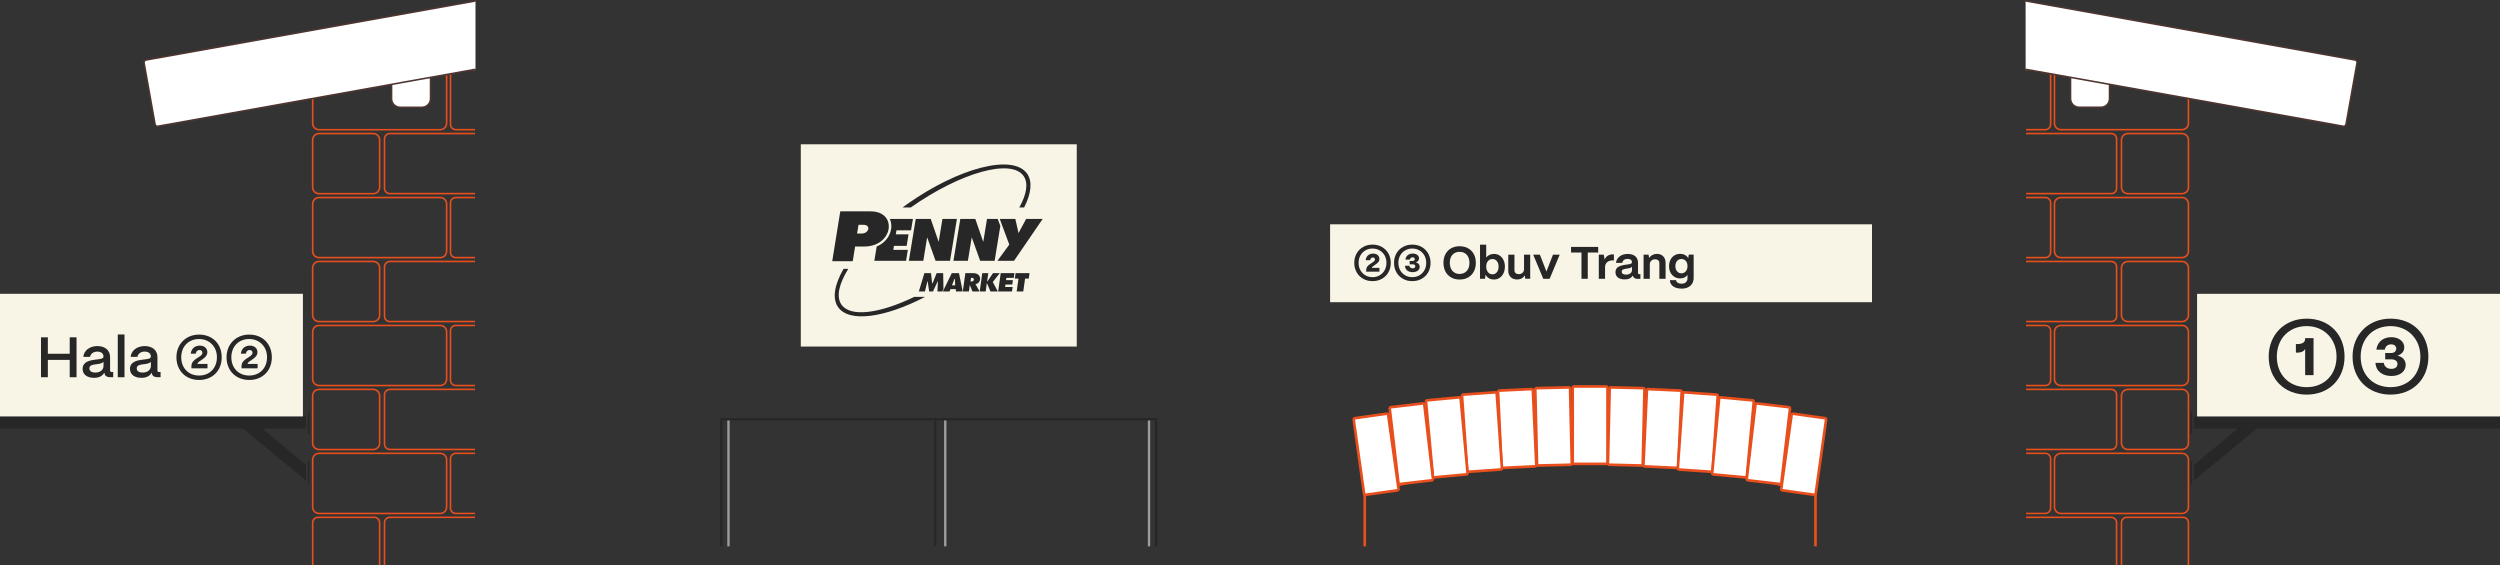 <svg width="1252" height="283" viewBox="0 0 1252 283" fill="none" xmlns="http://www.w3.org/2000/svg">
<rect x="0" y="0" width="1252" height="283" fill="#333333" stroke="none"/>
<g clip-path="url(#clip0_505_3989)">
<path d="M154.169 242.405H154.984V230.886H154.169V242.405Z" fill="#272727"/>
<path d="M154.169 217.542H154.984V206.022H154.169V217.542Z" fill="#272727"/>
<path d="M153.232 208.554H0V214.626H153.232V208.554Z" fill="#272727"/>
<path d="M120.947 213.942L121.775 214.626L153.233 240.629V232.746L131.313 214.626L124.786 209.238L120.947 213.942Z" fill="#272727"/>
<path d="M0.001 208.542L151.697 208.542V147.14L0.001 147.14V208.542Z" fill="#F8F4E6"/>
<path d="M20.527 188.922V168.931H23.959V177.162H34.912V168.931H38.332V188.922H34.912V180.234H23.959V188.922H20.527Z" fill="#272727"/>
<path d="M41.367 184.722C41.391 181.182 44.907 180.438 47.846 180.09C50.125 179.838 51.817 179.742 51.841 178.542C51.817 177.054 50.677 176.082 48.734 176.082C46.79 176.082 45.314 177.174 45.11 178.734H41.715C42.027 175.53 44.883 173.311 48.794 173.311C52.705 173.311 55.128 175.542 55.128 178.77V185.622C55.128 186.054 55.356 186.282 55.872 186.282H56.7V188.91H55.104C53.569 188.91 52.621 188.286 52.369 187.134C52.309 186.99 52.249 186.786 52.225 186.618C51.337 188.25 49.681 189.222 47.114 189.222C43.635 189.222 41.343 187.542 41.379 184.71L41.367 184.722ZM51.841 183.234V181.122C51.265 182.01 49.813 182.214 48.218 182.406C46.334 182.634 44.763 182.898 44.763 184.494C44.763 185.802 45.818 186.582 47.786 186.582C50.101 186.582 51.841 185.274 51.841 183.234Z" fill="#272727"/>
<path d="M58.978 188.922V167.503H62.35V188.922H58.978Z" fill="#272727"/>
<path d="M65.086 184.722C65.11 181.182 68.625 180.438 71.565 180.09C73.844 179.838 75.536 179.742 75.56 178.542C75.536 177.054 74.384 176.082 72.452 176.082C70.521 176.082 69.033 177.174 68.829 178.734H65.434C65.746 175.53 68.601 173.311 72.512 173.311C76.424 173.311 78.847 175.542 78.847 178.77V185.622C78.847 186.054 79.075 186.282 79.591 186.282H80.419V188.91H78.823C77.275 188.91 76.34 188.286 76.088 187.134C76.028 186.99 75.98 186.786 75.944 186.618C75.056 188.25 73.4 189.222 70.833 189.222C67.353 189.222 65.074 187.542 65.098 184.71L65.086 184.722ZM75.56 183.234V181.122C74.984 182.01 73.532 182.214 71.936 182.406C70.053 182.634 68.481 182.898 68.481 184.494C68.481 185.802 69.537 186.582 71.505 186.582C73.82 186.582 75.56 185.274 75.56 183.234Z" fill="#272727"/>
<path d="M88.35 178.926C88.35 172.446 93.005 167.562 99.711 167.562C106.418 167.562 111.037 172.218 111.037 178.926C111.037 185.634 106.382 190.29 99.711 190.29C93.041 190.29 88.35 185.61 88.35 178.926ZM108.637 178.926C108.637 173.694 104.954 169.782 99.699 169.782C94.444 169.782 90.761 173.526 90.761 178.926C90.761 184.326 94.408 188.07 99.699 188.07C104.99 188.07 108.637 184.326 108.637 178.926ZM95.848 184.47V183.438C95.848 179.382 101.355 179.034 101.355 176.634C101.355 175.89 100.815 175.29 99.927 175.29C98.787 175.29 98.164 176.094 98.044 177.114H95.536C95.788 174.63 97.54 173.082 100.071 173.082C102.327 173.082 103.838 174.45 103.838 176.394C103.838 179.682 98.895 180.654 98.895 182.25H103.922V184.446H95.848V184.47Z" fill="#272727"/>
<path d="M113.447 178.926C113.447 172.446 118.102 167.562 124.809 167.562C131.516 167.562 136.135 172.218 136.135 178.926C136.135 185.634 131.48 190.29 124.809 190.29C118.138 190.29 113.447 185.61 113.447 178.926ZM133.735 178.926C133.735 173.694 130.052 169.782 124.797 169.782C119.542 169.782 115.859 173.526 115.859 178.926C115.859 184.326 119.506 188.07 124.797 188.07C130.088 188.07 133.735 184.326 133.735 178.926ZM120.946 184.47V183.438C120.946 179.382 126.453 179.034 126.453 176.634C126.453 175.89 125.913 175.29 125.025 175.29C123.885 175.29 123.249 176.094 123.141 177.114H120.634C120.886 174.63 122.637 173.082 125.169 173.082C127.424 173.082 128.936 174.45 128.936 176.394C128.936 179.682 123.993 180.654 123.993 182.25H129.02V184.446H120.946V184.47Z" fill="#272727"/>
<path d="M237.899 66.886H195.236C193.76 66.886 192.561 68.086 192.561 69.562V94.293C192.561 95.781 193.76 96.969 195.236 96.969H237.899" stroke="#E94F1D" stroke-width="0.8" stroke-miterlimit="10"/>
<path d="M159.772 96.981H186.91C188.679 96.981 190.113 95.547 190.113 93.778V70.09C190.113 68.321 188.679 66.886 186.91 66.886H159.772C158.002 66.886 156.568 68.321 156.568 70.09V93.778C156.568 95.547 158.002 96.981 159.772 96.981Z" stroke="#E94F1D" stroke-width="0.8" stroke-miterlimit="10"/>
<path d="M237.899 130.952H195.236C193.76 130.952 192.561 132.152 192.561 133.628V158.359C192.561 159.847 193.76 161.035 195.236 161.035H237.899" stroke="#E94F1D" stroke-width="0.8" stroke-miterlimit="10"/>
<path d="M159.772 161.047H186.91C188.679 161.047 190.113 159.612 190.113 157.843V134.156C190.113 132.386 188.679 130.952 186.91 130.952H159.772C158.002 130.952 156.568 132.386 156.568 134.156V157.843C156.568 159.612 158.002 161.047 159.772 161.047Z" stroke="#E94F1D" stroke-width="0.8" stroke-miterlimit="10"/>
<path d="M159.783 64.954L220.455 64.954C222.224 64.954 223.658 63.52 223.658 61.75V38.063C223.658 36.293 222.224 34.859 220.455 34.859L159.783 34.859C158.014 34.859 156.58 36.293 156.58 38.063V61.75C156.58 63.52 158.014 64.954 159.783 64.954Z" stroke="#E94F1D" stroke-width="0.8" stroke-miterlimit="10"/>
<path d="M237.923 34.847H228.277C226.789 34.847 225.602 36.047 225.602 37.523V62.266C225.602 63.742 226.801 64.942 228.277 64.942H237.923" stroke="#E94F1D" stroke-width="0.8" stroke-miterlimit="10"/>
<path d="M159.783 129.021H220.455C222.224 129.021 223.658 127.586 223.658 125.817V102.129C223.658 100.36 222.224 98.925 220.455 98.925H159.783C158.014 98.925 156.58 100.36 156.58 102.129V125.817C156.58 127.586 158.014 129.021 159.783 129.021Z" stroke="#E94F1D" stroke-width="0.8" stroke-miterlimit="10"/>
<path d="M237.923 98.913H228.277C226.789 98.913 225.602 100.113 225.602 101.589V126.332C225.602 127.808 226.801 129.008 228.277 129.008H237.923" stroke="#E94F1D" stroke-width="0.8" stroke-miterlimit="10"/>
<path d="M159.783 193.074H220.455C222.224 193.074 223.658 191.64 223.658 189.87V166.183C223.658 164.414 222.224 162.979 220.455 162.979H159.783C158.014 162.979 156.58 164.414 156.58 166.183V189.87C156.58 191.64 158.014 193.074 159.783 193.074Z" stroke="#E94F1D" stroke-width="0.8" stroke-miterlimit="10"/>
<path d="M237.923 162.979H228.277C226.789 162.979 225.602 164.179 225.602 165.655V190.399C225.602 191.875 226.801 193.075 228.277 193.075H237.923" stroke="#E94F1D" stroke-width="0.8" stroke-miterlimit="10"/>
<path d="M159.783 257.141H220.455C222.224 257.141 223.658 255.706 223.658 253.937V230.249C223.658 228.48 222.224 227.045 220.455 227.045H159.783C158.014 227.045 156.58 228.48 156.58 230.249V253.937C156.58 255.706 158.014 257.141 159.783 257.141Z" stroke="#E94F1D" stroke-width="0.8" stroke-miterlimit="10"/>
<path d="M237.923 227.033H228.277C226.789 227.033 225.602 228.233 225.602 229.709V254.452C225.602 255.928 226.801 257.128 228.277 257.128H237.923" stroke="#E94F1D" stroke-width="0.8" stroke-miterlimit="10"/>
<path d="M237.899 195.006H195.236C193.76 195.006 192.561 196.206 192.561 197.682V222.413C192.561 223.901 193.76 225.089 195.236 225.089H237.899" stroke="#E94F1D" stroke-width="0.8" stroke-miterlimit="10"/>
<path d="M159.772 225.113H186.91C188.679 225.113 190.113 223.679 190.113 221.909V198.222C190.113 196.453 188.679 195.018 186.91 195.018H159.772C158.002 195.018 156.568 196.453 156.568 198.222V221.909C156.568 223.679 158.002 225.113 159.772 225.113Z" stroke="#E94F1D" stroke-width="0.8" stroke-miterlimit="10"/>
<path d="M192.561 283V261.748C192.561 260.272 193.76 259.072 195.236 259.072H237.899" stroke="#E94F1D" stroke-width="0.8" stroke-miterlimit="10"/>
<path d="M190.113 283V261.748C190.113 260.272 188.913 259.072 187.438 259.072H159.256C157.78 259.072 156.58 260.272 156.58 261.748V283" stroke="#E94F1D" stroke-width="0.8" stroke-miterlimit="10"/>
<path d="M200.394 53.734H211.312C213.691 53.734 215.619 51.806 215.619 49.426V39.359C215.619 36.98 213.691 35.051 211.312 35.051H200.394C198.016 35.051 196.087 36.98 196.087 39.359V49.426C196.087 51.806 198.016 53.734 200.394 53.734Z" fill="white" stroke="#4F3530" stroke-width="0.8" stroke-miterlimit="10"/>
<path d="M238.127 0.468L73.113 30.047C72.466 30.167 72.034 30.791 72.141 31.439L77.66 62.254C77.78 62.902 78.404 63.334 79.052 63.226L238.127 34.703" fill="white"/>
<path d="M238.127 0.468L73.113 30.047C72.466 30.167 72.034 30.791 72.141 31.439L77.66 62.254C77.78 62.902 78.404 63.334 79.052 63.226L238.127 34.703" stroke="#4F3530" stroke-width="0.8" stroke-miterlimit="10"/>
<path d="M1097.82 230.873H1097V242.393H1097.82V230.873Z" fill="#272727"/>
<path d="M1097.82 206.01H1097V217.529H1097.82V206.01Z" fill="#272727"/>
<path d="M1251.99 208.554H1098.76V214.626H1251.99V208.554Z" fill="#272727"/>
<path d="M1131.05 213.942L1130.21 214.626L1098.76 240.629V232.746L1120.69 214.626L1127.21 209.238L1131.05 213.942Z" fill="#272727"/>
<path d="M1014.65 66.886H1057.32C1058.79 66.886 1059.99 68.086 1059.99 69.562V94.293C1059.99 95.781 1058.79 96.969 1057.32 96.969H1014.65" stroke="#E94F1B" stroke-width="0.8" stroke-miterlimit="10"/>
<path d="M1092.77 66.886H1065.63C1063.86 66.886 1062.43 68.32 1062.43 70.09V93.777C1062.43 95.546 1063.86 96.981 1065.63 96.981H1092.77C1094.54 96.981 1095.97 95.546 1095.97 93.777V70.09C1095.97 68.32 1094.54 66.886 1092.77 66.886Z" stroke="#E94F1B" stroke-width="0.8" stroke-miterlimit="10"/>
<path d="M1014.65 130.952H1057.32C1058.79 130.952 1059.99 132.152 1059.99 133.628V158.359C1059.99 159.847 1058.79 161.035 1057.32 161.035H1014.65" stroke="#E94F1B" stroke-width="0.8" stroke-miterlimit="10"/>
<path d="M1092.77 130.952H1065.63C1063.86 130.952 1062.43 132.387 1062.43 134.156V157.843C1062.43 159.613 1063.86 161.047 1065.63 161.047H1092.77C1094.54 161.047 1095.97 159.613 1095.97 157.843V134.156C1095.97 132.387 1094.54 130.952 1092.77 130.952Z" stroke="#E94F1B" stroke-width="0.8" stroke-miterlimit="10"/>
<path d="M1092.76 34.847H1032.09C1030.32 34.847 1028.88 36.281 1028.88 38.051V61.738C1028.88 63.507 1030.32 64.942 1032.09 64.942H1092.76C1094.53 64.942 1095.96 63.507 1095.96 61.738V38.051C1095.96 36.281 1094.53 34.847 1092.76 34.847Z" stroke="#E94F1B" stroke-width="0.8" stroke-miterlimit="10"/>
<path d="M1014.63 34.847H1024.27C1025.76 34.847 1026.95 36.047 1026.95 37.523V62.266C1026.95 63.742 1025.75 64.942 1024.27 64.942H1014.63" stroke="#E94F1B" stroke-width="0.8" stroke-miterlimit="10"/>
<path d="M1092.76 98.913H1032.09C1030.32 98.913 1028.88 100.348 1028.88 102.117V125.804C1028.88 127.574 1030.32 129.008 1032.09 129.008H1092.76C1094.53 129.008 1095.96 127.574 1095.96 125.804V102.117C1095.96 100.348 1094.53 98.913 1092.76 98.913Z" stroke="#E94F1B" stroke-width="0.8" stroke-miterlimit="10"/>
<path d="M1014.63 98.913H1024.27C1025.76 98.913 1026.95 100.113 1026.95 101.589V126.332C1026.95 127.808 1025.75 129.008 1024.27 129.008H1014.63" stroke="#E94F1B" stroke-width="0.8" stroke-miterlimit="10"/>
<path d="M1092.76 162.979H1032.09C1030.32 162.979 1028.88 164.414 1028.88 166.183V189.871C1028.88 191.64 1030.32 193.075 1032.09 193.075H1092.76C1094.53 193.075 1095.96 191.64 1095.96 189.871V166.183C1095.96 164.414 1094.53 162.979 1092.76 162.979Z" stroke="#E94F1B" stroke-width="0.8" stroke-miterlimit="10"/>
<path d="M1014.63 162.979H1024.27C1025.76 162.979 1026.95 164.179 1026.95 165.655V190.399C1026.95 191.875 1025.75 193.075 1024.27 193.075H1014.63" stroke="#E94F1B" stroke-width="0.8" stroke-miterlimit="10"/>
<path d="M1092.76 227.045H1032.09C1030.32 227.045 1028.88 228.479 1028.88 230.249V253.936C1028.88 255.706 1030.32 257.14 1032.09 257.14H1092.76C1094.53 257.14 1095.96 255.706 1095.96 253.936V230.249C1095.96 228.479 1094.53 227.045 1092.76 227.045Z" stroke="#E94F1B" stroke-width="0.8" stroke-miterlimit="10"/>
<path d="M1014.63 227.033H1024.27C1025.76 227.033 1026.95 228.233 1026.95 229.709V254.452C1026.95 255.928 1025.75 257.128 1024.27 257.128H1014.63" stroke="#E94F1B" stroke-width="0.8" stroke-miterlimit="10"/>
<path d="M1014.65 195.006H1057.32C1058.79 195.006 1059.99 196.206 1059.99 197.682V222.413C1059.99 223.901 1058.79 225.089 1057.32 225.089H1014.65" stroke="#E94F1B" stroke-width="0.8" stroke-miterlimit="10"/>
<path d="M1092.77 195.006H1065.63C1063.86 195.006 1062.43 196.44 1062.43 198.21V221.897C1062.43 223.667 1063.86 225.101 1065.63 225.101H1092.77C1094.54 225.101 1095.97 223.667 1095.97 221.897V198.21C1095.97 196.44 1094.54 195.006 1092.77 195.006Z" stroke="#E94F1B" stroke-width="0.8" stroke-miterlimit="10"/>
<path d="M1014.64 259.072H1057.31C1058.78 259.072 1059.98 260.272 1059.98 261.748V283" stroke="#E94F1B" stroke-width="0.8" stroke-miterlimit="10"/>
<path d="M1062.43 283V261.748C1062.43 260.272 1063.63 259.072 1065.1 259.072H1093.29C1094.76 259.072 1095.96 260.272 1095.96 261.748V283" stroke="#E94F1B" stroke-width="0.8" stroke-miterlimit="10"/>
<path d="M1052.15 35.039H1041.23C1038.85 35.039 1036.92 36.968 1036.92 39.347V49.415C1036.92 51.794 1038.85 53.722 1041.23 53.722H1052.15C1054.53 53.722 1056.45 51.794 1056.45 49.415V39.347C1056.45 36.968 1054.53 35.039 1052.15 35.039Z" fill="white" stroke="#4F3530" stroke-width="0.8" stroke-miterlimit="10"/>
<path d="M1014.43 0.468L1179.44 30.047C1180.09 30.167 1180.52 30.791 1180.41 31.439L1174.89 62.254C1174.77 62.902 1174.15 63.334 1173.5 63.226L1014.44 34.715" fill="white"/>
<path d="M1014.43 0.468L1179.44 30.047C1180.09 30.167 1180.52 30.791 1180.41 31.439L1174.89 62.254C1174.77 62.902 1174.15 63.334 1173.5 63.226L1014.44 34.715" stroke="#4F3530" stroke-width="0.8" stroke-miterlimit="10"/>
<path d="M1252 147.151H1100.3V208.554H1252V147.151Z" fill="#F8F4E6"/>
<path d="M1136.16 178.602C1136.16 167.755 1143.95 159.583 1155.18 159.583C1166.41 159.583 1174.15 167.371 1174.15 178.602C1174.15 189.834 1166.36 197.622 1155.18 197.622C1144 197.622 1136.16 189.786 1136.16 178.602ZM1170.14 178.602C1170.14 169.855 1163.97 163.315 1155.19 163.315C1146.41 163.315 1140.23 169.579 1140.23 178.602C1140.23 187.626 1146.35 193.89 1155.19 193.89C1164.03 193.89 1170.14 187.626 1170.14 178.602ZM1154.42 187.878V174.739C1153.66 176.215 1152.04 176.599 1150.5 176.599H1149.78V172.303H1150.5C1152.98 172.303 1154.42 171.487 1154.42 169.627V169.339H1158.62V187.878H1154.42Z" fill="#272727"/>
<path d="M1178.16 178.602C1178.16 167.755 1185.94 159.583 1197.17 159.583C1208.4 159.583 1216.14 167.371 1216.14 178.602C1216.14 189.834 1208.35 197.622 1197.17 197.622C1185.99 197.622 1178.16 189.786 1178.16 178.602ZM1212.13 178.602C1212.13 169.855 1205.97 163.315 1197.18 163.315C1188.4 163.315 1182.22 169.579 1182.22 178.602C1182.22 187.626 1188.34 193.89 1197.18 193.89C1206.03 193.89 1212.13 187.626 1212.13 178.602ZM1189.63 181.71H1193.82C1194.02 183.57 1195.44 184.722 1197.65 184.722C1199.46 184.722 1200.66 183.81 1200.66 182.238C1200.66 180.846 1199.46 179.946 1197.51 179.946H1194.5V176.791H1197.46C1199.13 176.791 1200.04 175.831 1200.04 174.595C1200.04 173.539 1199.32 172.447 1197.46 172.447C1195.79 172.447 1194.5 173.503 1194.3 175.123H1190.06C1190.68 170.779 1193.93 168.859 1197.6 168.859C1201.28 168.859 1204.06 170.959 1204.06 173.971C1204.06 175.927 1202.76 177.462 1200.62 178.122C1203.34 178.698 1204.77 180.462 1204.77 182.754C1204.77 186.054 1201.85 188.298 1197.56 188.298C1193.26 188.298 1189.87 186.006 1189.63 181.698V181.71Z" fill="#272727"/>
<path d="M683.463 273.617V247.77C756.588 224.706 835.507 224.718 909.184 247.77V273.617" stroke="#E94F1D" stroke-width="1.34" stroke-miterlimit="10"/>
<path d="M804.398 193.543H788.261C787.903 193.543 787.613 193.833 787.613 194.191V231.642C787.613 232 787.903 232.29 788.261 232.29H804.398C804.756 232.29 805.046 232 805.046 231.642V194.191C805.046 193.833 804.756 193.543 804.398 193.543Z" fill="white" stroke="#E94F1D" stroke-width="1.34" stroke-miterlimit="10"/>
<path d="M822.921 194.381L806.788 194.006C806.431 193.998 806.134 194.281 806.126 194.639L805.256 232.08C805.248 232.438 805.531 232.734 805.889 232.743L822.021 233.117C822.379 233.126 822.676 232.842 822.684 232.485L823.553 195.044C823.562 194.686 823.278 194.389 822.921 194.381Z" fill="white" stroke="#E94F1D" stroke-width="1.34" stroke-miterlimit="10"/>
<path d="M841.561 195.611L825.442 194.862C825.085 194.845 824.781 195.122 824.765 195.479L823.027 232.89C823.01 233.247 823.287 233.551 823.644 233.567L839.763 234.316C840.121 234.333 840.424 234.057 840.441 233.699L842.178 196.288C842.195 195.931 841.919 195.628 841.561 195.611Z" fill="white" stroke="#E94F1D" stroke-width="1.34" stroke-miterlimit="10"/>
<path d="M859.65 197.613L843.553 196.49C843.196 196.466 842.886 196.735 842.861 197.092L840.256 234.452C840.231 234.809 840.5 235.119 840.857 235.143L856.954 236.266C857.311 236.291 857.621 236.022 857.646 235.665L860.251 198.305C860.276 197.948 860.007 197.638 859.65 197.613Z" fill="white" stroke="#E94F1D" stroke-width="1.34" stroke-miterlimit="10"/>
<path d="M877.712 200.5L861.645 199.003C861.289 198.97 860.973 199.232 860.94 199.589L857.468 236.878C857.435 237.234 857.697 237.55 858.053 237.583L874.12 239.08C874.477 239.113 874.792 238.851 874.825 238.495L878.297 201.205C878.33 200.849 878.068 200.533 877.712 200.5Z" fill="white" stroke="#E94F1D" stroke-width="1.34" stroke-miterlimit="10"/>
<path d="M895.869 203.915L879.841 202.046C879.485 202.004 879.164 202.259 879.122 202.614L874.786 239.813C874.745 240.169 874.999 240.491 875.355 240.532L891.383 242.401C891.738 242.442 892.06 242.188 892.101 241.832L896.437 204.633C896.479 204.278 896.224 203.956 895.869 203.915Z" fill="white" stroke="#E94F1D" stroke-width="1.34" stroke-miterlimit="10"/>
<path d="M913.954 209.424L897.974 207.184C897.619 207.134 897.292 207.381 897.242 207.735L892.044 244.824C891.994 245.178 892.241 245.506 892.595 245.555L908.576 247.796C908.93 247.846 909.258 247.599 909.307 247.244L914.506 210.156C914.555 209.802 914.308 209.474 913.954 209.424Z" fill="white" stroke="#E94F1D" stroke-width="1.34" stroke-miterlimit="10"/>
<path d="M770.398 233.119L786.53 232.745C786.888 232.736 787.171 232.439 787.163 232.082L786.294 194.641C786.285 194.283 785.989 194 785.631 194.008L769.498 194.383C769.141 194.391 768.858 194.688 768.866 195.046L769.735 232.486C769.743 232.844 770.04 233.127 770.398 233.119Z" fill="white" stroke="#E94F1D" stroke-width="1.34" stroke-miterlimit="10"/>
<path d="M752.652 234.304L768.771 233.555C769.128 233.539 769.405 233.236 769.388 232.878L767.65 195.468C767.634 195.11 767.33 194.834 766.973 194.85L750.854 195.599C750.496 195.616 750.22 195.919 750.237 196.277L751.974 233.687C751.991 234.045 752.294 234.321 752.652 234.304Z" fill="white" stroke="#E94F1D" stroke-width="1.34" stroke-miterlimit="10"/>
<path d="M735.475 236.261L751.572 235.138C751.929 235.113 752.199 234.803 752.174 234.446L749.568 197.086C749.543 196.729 749.234 196.46 748.877 196.485L732.779 197.608C732.422 197.633 732.153 197.942 732.178 198.299L734.784 235.66C734.808 236.017 735.118 236.286 735.475 236.261Z" fill="white" stroke="#E94F1D" stroke-width="1.34" stroke-miterlimit="10"/>
<path d="M718.307 239.061L734.374 237.565C734.731 237.532 734.993 237.216 734.959 236.86L731.488 199.57C731.455 199.214 731.139 198.952 730.783 198.985L714.715 200.481C714.359 200.515 714.097 200.83 714.13 201.187L717.602 238.476C717.635 238.833 717.951 239.095 718.307 239.061Z" fill="white" stroke="#E94F1D" stroke-width="1.34" stroke-miterlimit="10"/>
<path d="M701.041 242.406L717.069 240.537C717.425 240.496 717.679 240.174 717.638 239.818L713.302 202.619C713.26 202.264 712.939 202.009 712.583 202.051L696.555 203.92C696.2 203.961 695.945 204.283 695.987 204.638L700.323 241.837C700.364 242.193 700.686 242.447 701.041 242.406Z" fill="white" stroke="#E94F1D" stroke-width="1.34" stroke-miterlimit="10"/>
<path d="M683.858 247.8L699.839 245.56C700.193 245.51 700.44 245.182 700.391 244.828L695.192 207.74C695.143 207.385 694.815 207.138 694.461 207.188L678.48 209.429C678.126 209.478 677.879 209.806 677.929 210.16L683.127 247.249C683.177 247.603 683.504 247.85 683.858 247.8Z" fill="white" stroke="#E94F1D" stroke-width="1.34" stroke-miterlimit="10"/>
<path d="M937.497 112.329H666.113V151.34H937.497V112.329Z" fill="#F8F4E6"/>
<path d="M682.682 139.616C681.29 138.836 680.198 137.756 679.406 136.364C678.615 134.973 678.219 133.401 678.219 131.637C678.219 129.873 678.603 128.349 679.383 126.957C680.162 125.565 681.242 124.473 682.634 123.693C684.026 122.901 685.597 122.505 687.361 122.505C689.124 122.505 690.648 122.889 692.04 123.669C693.432 124.449 694.523 125.529 695.315 126.921C696.107 128.313 696.503 129.885 696.503 131.649C696.503 133.413 696.119 134.937 695.339 136.328C694.559 137.72 693.48 138.812 692.088 139.604C690.696 140.396 689.124 140.792 687.361 140.792C685.597 140.792 684.074 140.408 682.682 139.628V139.616ZM690.912 137.888C691.98 137.276 692.808 136.436 693.42 135.345C694.031 134.253 694.331 133.029 694.331 131.637C694.331 130.245 694.031 129.069 693.444 127.977C692.856 126.897 692.028 126.033 690.96 125.409C689.892 124.785 688.693 124.473 687.361 124.473C686.029 124.473 684.865 124.773 683.81 125.385C682.742 125.997 681.914 126.837 681.302 127.929C680.69 129.021 680.39 130.245 680.39 131.637C680.39 133.029 680.69 134.205 681.278 135.297C681.866 136.388 682.694 137.24 683.762 137.864C684.829 138.488 686.029 138.8 687.361 138.8C688.693 138.8 689.856 138.5 690.912 137.888ZM684.194 135.249C684.194 134.685 684.314 134.193 684.565 133.773C684.817 133.353 685.117 133.005 685.477 132.717C685.837 132.429 686.293 132.105 686.857 131.757C687.469 131.373 687.901 131.061 688.177 130.797C688.453 130.533 688.585 130.245 688.585 129.909C688.585 129.621 688.489 129.393 688.297 129.213C688.105 129.033 687.865 128.949 687.553 128.949C687.145 128.949 686.821 129.081 686.581 129.333C686.341 129.597 686.209 129.921 686.185 130.317H683.93C684.05 129.285 684.445 128.469 685.105 127.881C685.765 127.293 686.617 126.993 687.673 126.993C688.597 126.993 689.352 127.245 689.928 127.737C690.504 128.229 690.792 128.877 690.792 129.669C690.792 130.353 690.576 130.929 690.132 131.397C689.688 131.865 689.077 132.357 688.285 132.873C687.817 133.209 687.481 133.449 687.301 133.617C687.121 133.773 687.025 133.953 687.025 134.133H690.804V136.065H684.17V135.249H684.194Z" fill="#272727"/>
<path d="M702.598 139.616C701.206 138.836 700.114 137.756 699.323 136.364C698.531 134.973 698.135 133.401 698.135 131.637C698.135 129.873 698.519 128.349 699.298 126.957C700.078 125.565 701.158 124.473 702.55 123.693C703.942 122.901 705.513 122.505 707.277 122.505C709.04 122.505 710.564 122.889 711.956 123.669C713.348 124.449 714.439 125.529 715.231 126.921C716.023 128.313 716.419 129.885 716.419 131.649C716.419 133.413 716.035 134.937 715.255 136.328C714.475 137.72 713.396 138.812 712.004 139.604C710.612 140.396 709.04 140.792 707.277 140.792C705.513 140.792 703.99 140.408 702.598 139.628V139.616ZM710.828 137.888C711.896 137.276 712.724 136.436 713.336 135.345C713.947 134.253 714.247 133.029 714.247 131.637C714.247 130.245 713.947 129.069 713.36 127.977C712.772 126.897 711.944 126.033 710.876 125.409C709.808 124.785 708.609 124.473 707.277 124.473C705.945 124.473 704.781 124.773 703.726 125.385C702.658 125.997 701.83 126.837 701.218 127.929C700.606 129.021 700.306 130.245 700.306 131.637C700.306 133.029 700.606 134.205 701.194 135.297C701.782 136.388 702.61 137.24 703.678 137.864C704.745 138.488 705.945 138.8 707.277 138.8C708.609 138.8 709.772 138.5 710.828 137.888ZM704.745 135.465C704.049 134.913 703.666 134.121 703.606 133.089H705.813C705.861 133.485 706.029 133.797 706.329 134.037C706.629 134.277 707.013 134.385 707.505 134.385C707.901 134.385 708.213 134.289 708.441 134.097C708.669 133.905 708.789 133.641 708.789 133.305C708.789 133.017 708.669 132.789 708.441 132.621C708.201 132.453 707.889 132.369 707.469 132.369H705.969V130.701H707.409C707.757 130.701 708.033 130.617 708.225 130.449C708.417 130.281 708.525 130.065 708.525 129.789C708.525 129.537 708.429 129.309 708.249 129.141C708.069 128.961 707.793 128.877 707.433 128.877C707.073 128.877 706.737 128.985 706.485 129.201C706.233 129.417 706.089 129.693 706.065 130.017H703.834C703.99 128.985 704.397 128.217 705.081 127.725C705.753 127.233 706.557 126.981 707.481 126.981C708.405 126.981 709.184 127.209 709.772 127.653C710.36 128.097 710.648 128.685 710.648 129.417C710.648 129.885 710.504 130.293 710.204 130.641C709.904 130.989 709.496 131.229 708.98 131.385C709.628 131.517 710.132 131.793 710.468 132.189C710.804 132.585 710.984 133.065 710.984 133.629C710.984 134.421 710.66 135.057 710.012 135.549C709.364 136.041 708.525 136.293 707.469 136.293C706.365 136.293 705.453 136.017 704.757 135.465H704.745Z" fill="#272727"/>
<path d="M726.76 138.956C725.536 138.272 724.588 137.3 723.905 136.028C723.221 134.756 722.885 133.28 722.885 131.6C722.885 129.92 723.221 128.54 723.881 127.28C724.54 126.033 725.488 125.049 726.7 124.353C727.924 123.657 729.351 123.309 730.971 123.309C732.591 123.309 733.982 123.657 735.206 124.329C736.442 125.013 737.39 125.985 738.074 127.232C738.757 128.48 739.093 129.944 739.093 131.6C739.093 133.256 738.757 134.696 738.098 135.968C737.438 137.24 736.49 138.224 735.266 138.932C734.042 139.64 732.603 139.988 730.959 139.988C729.315 139.988 727.984 139.64 726.76 138.968V138.956ZM733.587 136.496C734.33 136.04 734.906 135.392 735.302 134.552C735.71 133.712 735.902 132.728 735.902 131.6C735.902 129.932 735.458 128.6 734.57 127.604C733.683 126.608 732.483 126.117 730.959 126.117C729.975 126.117 729.111 126.345 728.368 126.788C727.624 127.232 727.06 127.88 726.664 128.696C726.256 129.524 726.064 130.496 726.064 131.6C726.064 132.704 726.268 133.712 726.664 134.552C727.06 135.392 727.636 136.04 728.368 136.496C729.099 136.952 729.963 137.18 730.959 137.18C731.955 137.18 732.831 136.952 733.575 136.496H733.587Z" fill="#272727"/>
<path d="M745.62 139.329C744.877 138.897 744.325 138.297 743.977 137.541L743.677 139.617H741.193V122.529H744.289V128.961C744.709 128.397 745.273 127.953 745.956 127.641C746.64 127.317 747.384 127.161 748.188 127.161C749.232 127.161 750.179 127.425 751.007 127.965C751.835 128.505 752.495 129.261 752.951 130.221C753.419 131.181 753.647 132.285 753.647 133.509C753.647 134.733 753.407 135.885 752.939 136.869C752.471 137.853 751.823 138.609 750.995 139.161C750.168 139.713 749.22 139.977 748.164 139.977C747.204 139.977 746.352 139.761 745.608 139.329H745.62ZM749.64 136.317C750.204 135.597 750.491 134.661 750.491 133.521C750.491 132.381 750.204 131.481 749.64 130.773C749.076 130.065 748.332 129.717 747.42 129.717C746.508 129.717 745.74 130.065 745.165 130.749C744.589 131.445 744.301 132.345 744.301 133.449C744.301 134.613 744.589 135.573 745.165 136.293C745.74 137.025 746.496 137.385 747.42 137.385C748.344 137.385 749.076 137.025 749.64 136.305V136.317Z" fill="#272727"/>
<path d="M756.538 138.765C755.734 137.949 755.338 136.869 755.338 135.513V127.533H758.433V135.345C758.433 135.933 758.625 136.413 759.009 136.761C759.393 137.109 759.921 137.289 760.569 137.289C761.373 137.289 762.02 137.061 762.5 136.593C762.992 136.125 763.232 135.537 763.232 134.805V127.533H766.328V139.605H763.844L763.592 137.901C763.256 138.537 762.752 139.041 762.08 139.413C761.409 139.785 760.653 139.965 759.813 139.965C758.409 139.965 757.317 139.557 756.526 138.741L756.538 138.765Z" fill="#272727"/>
<path d="M776.082 139.617H772.867L767.828 127.545H771.175L774.451 135.981L777.726 127.545H781.097L776.058 139.617H776.082Z" fill="#272727"/>
<path d="M795.147 139.617H792.004V126.465H786.785V123.657H800.366V126.465H795.147V139.617Z" fill="#272727"/>
<path d="M800.678 139.616V127.545H803.185L803.569 129.957C803.965 129.105 804.517 128.469 805.213 128.037C805.909 127.605 806.76 127.389 807.744 127.389H808.248V130.401H807.744C806.497 130.401 805.537 130.701 804.841 131.313C804.145 131.925 803.809 132.765 803.809 133.868V139.628H800.69L800.678 139.616Z" fill="#272727"/>
<path d="M810.287 138.981C809.447 138.357 809.027 137.481 809.027 136.365C809.027 135.069 809.519 134.169 810.479 133.629C811.451 133.101 812.711 132.741 814.258 132.561C815.062 132.453 815.65 132.369 816.01 132.297C816.37 132.225 816.682 132.117 816.922 131.961C817.162 131.805 817.282 131.577 817.282 131.289C817.282 130.773 817.09 130.365 816.718 130.077C816.334 129.789 815.794 129.645 815.098 129.645C814.354 129.645 813.742 129.825 813.262 130.197C812.783 130.557 812.507 131.037 812.435 131.637H809.291C809.387 130.773 809.687 130.005 810.215 129.321C810.743 128.637 811.427 128.121 812.279 127.737C813.13 127.353 814.09 127.173 815.146 127.173C816.802 127.173 818.073 127.569 818.973 128.361C819.873 129.153 820.317 130.197 820.317 131.505V136.773C820.317 137.121 820.509 137.301 820.881 137.301H821.517V139.652H820.125C819.537 139.652 819.045 139.544 818.661 139.329C818.277 139.113 818.001 138.801 817.857 138.393C817.798 138.285 817.738 138.141 817.702 137.961C816.946 139.281 815.602 139.94 813.67 139.94C812.255 139.94 811.127 139.628 810.287 139.005V138.981ZM816.454 136.929C817.018 136.521 817.294 135.969 817.294 135.261V133.509C817.114 133.833 816.814 134.049 816.394 134.181C815.974 134.313 815.386 134.433 814.63 134.529C813.766 134.649 813.13 134.805 812.735 135.009C812.339 135.213 812.147 135.561 812.147 136.077C812.147 136.545 812.327 136.905 812.699 137.157C813.071 137.409 813.622 137.529 814.354 137.529C815.194 137.529 815.89 137.325 816.454 136.917V136.929Z" fill="#272727"/>
<path d="M823.102 139.617V127.545H825.609L825.885 129.273C826.233 128.637 826.761 128.121 827.481 127.737C828.189 127.353 828.992 127.161 829.868 127.161C831.164 127.161 832.196 127.569 832.964 128.385C833.743 129.201 834.127 130.293 834.127 131.649V139.629H831.008V131.793C831.008 131.205 830.816 130.725 830.456 130.377C830.084 130.029 829.568 129.849 828.896 129.849C828.117 129.849 827.481 130.077 826.977 130.545C826.473 131.013 826.221 131.601 826.221 132.333V139.629H823.102V139.617Z" fill="#272727"/>
<path d="M839.093 144.032C838.217 143.684 837.533 143.18 837.041 142.544C836.549 141.896 836.309 141.14 836.309 140.276H839.38C839.392 140.792 839.656 141.224 840.16 141.56C840.664 141.896 841.312 142.076 842.116 142.076C843.076 142.076 843.808 141.824 844.323 141.308C844.839 140.804 845.103 140.108 845.103 139.244V137.648C844.743 138.212 844.239 138.644 843.616 138.956C842.992 139.268 842.26 139.424 841.444 139.424C840.364 139.424 839.404 139.172 838.553 138.644C837.701 138.128 837.041 137.408 836.573 136.484C836.105 135.56 835.865 134.493 835.865 133.293C835.865 132.093 836.105 131.025 836.573 130.089C837.041 129.153 837.701 128.433 838.541 127.917C839.38 127.401 840.34 127.137 841.396 127.137C842.32 127.137 843.148 127.329 843.856 127.713C844.563 128.097 845.103 128.625 845.475 129.297L845.727 127.521H848.187V139.208C848.187 140.276 847.935 141.212 847.443 142.016C846.951 142.82 846.243 143.444 845.331 143.888C844.419 144.332 843.352 144.548 842.14 144.548C840.928 144.548 839.968 144.368 839.093 144.02V144.032ZM844.251 135.872C844.815 135.2 845.103 134.337 845.103 133.269C845.103 132.201 844.815 131.373 844.251 130.701C843.688 130.029 842.944 129.705 842.056 129.705C841.168 129.705 840.424 130.041 839.872 130.701C839.308 131.361 839.033 132.225 839.033 133.293C839.033 134.361 839.308 135.212 839.872 135.884C840.436 136.544 841.168 136.88 842.056 136.88C842.944 136.88 843.688 136.544 844.251 135.872Z" fill="#272727"/>
<path d="M539.24 72.262H401.041V173.551H539.24V72.262Z" fill="#F8F4E6"/>
<path fill-rule="evenodd" clip-rule="evenodd" d="M509.15 145.975L510.062 139.519H508.226L508.61 136.796H515.581L515.197 139.519H513.361L512.449 145.975H509.15ZM454.381 102.189C453.578 102.753 452.786 103.317 452.006 103.893H456.109C481.124 86.337 506.463 79.257 512.629 88.161C515.101 91.725 514.129 97.329 510.47 103.893H512.893C516.409 96.957 517.152 90.969 514.405 87.009C507.422 76.977 480.452 83.793 454.369 102.177L454.381 102.189ZM422.444 134.66C417.909 142.543 416.661 149.431 419.709 153.799C425.215 161.719 443.164 159.139 463.296 148.675H457.873C440.572 157.027 425.899 159.019 421.4 152.539C418.665 148.591 420.153 142.147 424.82 134.648H422.432L422.444 134.66ZM499.54 130.604H507.83L522.179 109.628H513.889L510.074 116.732L508.478 109.628H500.668L505.455 122.492L499.528 130.604H499.54ZM416.781 130.82L420.812 105.848H436.025C449.69 105.848 447.399 123.452 432.834 123.452H428.239L427.051 130.82H416.781ZM429.942 112.568L429.223 116.948H431.574C435.149 116.948 436.433 112.568 432.294 112.568H429.942ZM437.861 130.604H453.746L454.645 125.132H447.351L447.687 123.116H454.057L454.993 117.368H448.623L448.959 115.352H456.253L457.189 109.64H445.611C447.747 114.26 445.359 120.836 439.049 123.44L437.873 130.628L437.861 130.604ZM455.149 130.604H462.396L464.315 118.844L468.538 130.604H475.785L479.216 109.628H471.97L470.086 121.148L466.103 109.628H458.593L455.161 130.604H455.149ZM477.477 130.604H484.723L486.643 118.844L490.866 130.604H498.112L500.968 113.168L499.648 109.628H494.297L492.414 121.148L488.43 109.628H480.92L477.489 130.604H477.477ZM486.283 139.148L486.031 140.947H486.631C487.926 140.947 488.166 139.148 486.823 139.148H486.295H486.283ZM482.168 145.963L483.451 136.784H487.339C492.114 136.784 491.514 141.979 488.526 142.291L490.374 145.567L490.314 145.963H486.991L485.671 142.687L485.251 145.963H482.156H482.168ZM499.876 145.963L501.16 136.784H508.022C507.878 137.78 507.782 138.548 507.698 139.16H503.991L503.835 140.299H507.254L506.943 142.507H503.523L503.355 143.731H507.122C507.05 144.307 506.954 145.015 506.811 145.963H499.876ZM490.638 145.963L491.922 136.784H494.957L494.345 140.863H494.537L497.297 136.784H500.692L497.189 141.223L499.696 145.963H496.037L494.333 141.967H494.165L493.649 145.963H490.638ZM469.474 145.963L469.69 140.947H469.558L467.255 145.963H465.311L464.591 140.947H464.435L463.212 145.963H460.152L462.924 136.796L466.247 136.772L466.799 141.823H467.063L469.078 136.772H472.342L472.486 144.787L471.91 145.951H469.462L469.474 145.963ZM472.174 145.963L476.661 136.784H480.26L481.988 145.279L481.892 145.963H478.76L478.664 144.811H475.977L475.533 145.963H472.186H472.174ZM476.745 142.891H478.352L478.208 139.735H477.945L476.745 142.891Z" fill="#272727"/>
<path d="M473.387 209.97V273.616" stroke="#9D9D9C" stroke-width="1.18" stroke-miterlimit="10"/>
<path d="M364.82 209.598V273.616" stroke="#9D9D9C" stroke-width="1.18" stroke-miterlimit="10"/>
<path d="M575.426 209.97V273.616" stroke="#9D9D9C" stroke-width="1.18" stroke-miterlimit="10"/>
<path d="M361.27 273.616V209.97H579.036V273.616" stroke="#272727" stroke-width="1.18" stroke-miterlimit="10"/>
<path d="M468.383 210.737V273.616" stroke="#272727" stroke-width="1.18" stroke-miterlimit="10"/>
</g>
<defs>
<clipPath id="clip0_505_3989">
<rect width="1252" height="283" fill="white"/>
</clipPath>
</defs>
</svg>
